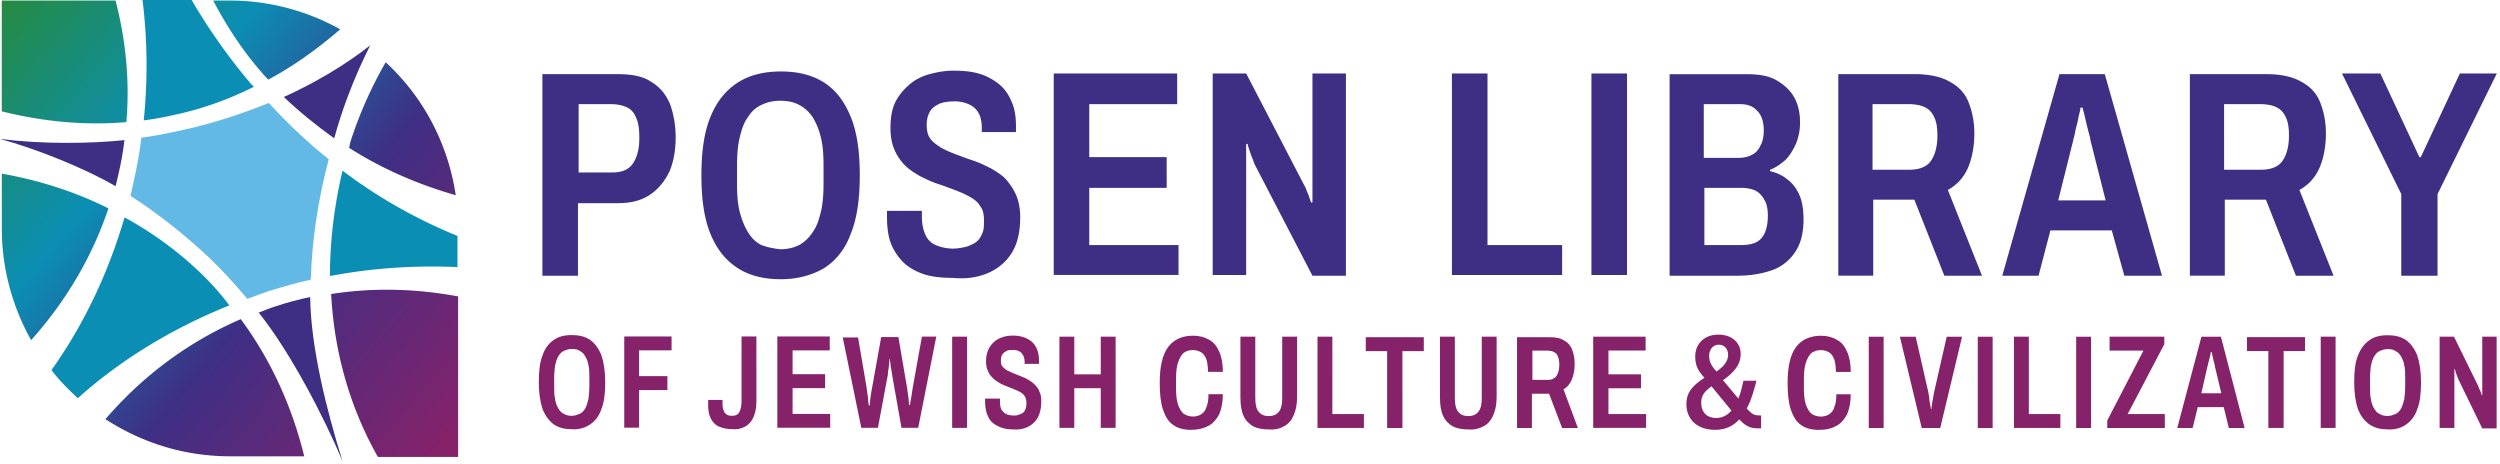 <svg width="496" height="92" viewBox="0 0 496 92" fill="none" xmlns="http://www.w3.org/2000/svg"><g clip-path="url(#a)"><path d="M114.67 54.7V40.31h7.89c2.63 0 4.71-.55 6.37-1.66 1.66-1.11 2.91-2.63 3.87-4.57.83-1.94 1.25-4.29 1.25-6.78s-.42-4.71-1.11-6.64c-.83-1.94-1.94-3.32-3.74-4.43-1.66-1.11-3.87-1.52-6.64-1.52h-14.95V54.7h7.06Zm0-34.04h6.5c1.38 0 2.49.28 3.32.69.83.41 1.38 1.11 1.8 2.21.42.97.55 2.21.55 3.87 0 2.08-.42 3.74-1.25 4.98-.83 1.24-2.21 1.8-4.01 1.8h-6.78V20.65h-.13v.01Zm48.85 32.53c2.35-1.52 4.15-3.74 5.26-6.78 1.25-3.04 1.8-6.92 1.8-11.62 0-4.7-.55-8.58-1.8-11.62-1.25-3.04-2.91-5.26-5.26-6.78-2.35-1.52-5.26-2.21-8.58-2.21-3.32 0-6.23.69-8.58 2.21-2.35 1.52-4.15 3.74-5.4 6.78s-1.8 6.92-1.8 11.62c0 4.7.55 8.58 1.8 11.62 1.25 3.04 3.04 5.26 5.4 6.78 2.35 1.52 5.26 2.21 8.58 2.21 3.32 0 6.23-.83 8.58-2.21Zm-12.45-4.57c-1.11-.55-1.94-1.38-2.63-2.49-.69-1.11-1.25-2.49-1.66-4.01-.42-1.66-.55-3.46-.55-5.67v-3.6c0-2.08.14-4.01.55-5.67.41-1.66.83-2.91 1.66-4.01.69-1.11 1.66-1.94 2.63-2.35 1.11-.55 2.35-.83 3.74-.83 1.52 0 2.77.28 3.74.83 1.11.55 1.94 1.38 2.63 2.35.69 1.11 1.25 2.35 1.66 4.01.42 1.66.55 3.46.55 5.67v3.6c0 2.08-.14 4.01-.55 5.67-.41 1.66-.83 2.91-1.66 4.01-.69 1.11-1.66 1.94-2.63 2.49-1.11.55-2.35.83-3.74.83-1.38-.14-2.63-.42-3.74-.83Zm44.97 5.54c1.94-.83 3.6-2.21 4.71-4.01 1.11-1.8 1.66-4.15 1.66-7.06 0-1.66-.28-3.18-.83-4.43-.55-1.25-1.25-2.21-2.08-3.18-.83-.83-1.94-1.52-2.91-2.08-1.11-.55-2.21-1.11-3.46-1.52a94.78 94.78 0 0 1-3.46-1.25c-1.11-.42-2.08-.83-3.04-1.38-.83-.55-1.66-1.11-2.08-1.8-.55-.69-.69-1.66-.69-2.77s.28-1.94.69-2.63c.41-.69 1.11-1.11 1.94-1.52.83-.28 1.8-.42 2.91-.42 1.25 0 2.21.28 3.04.69.83.42 1.38.97 1.8 1.8.42.83.55 1.8.55 2.91v.69h6.78v-1.11c0-2.08-.28-3.74-.97-5.12-.55-1.38-1.52-2.63-2.63-3.46-1.11-.83-2.35-1.52-3.87-1.94-1.52-.42-3.18-.55-4.84-.55-1.8 0-3.32.28-4.84.69-1.52.41-2.91 1.11-4.01 2.08-1.11.97-2.08 2.08-2.77 3.46s-.97 3.18-.97 5.12c0 1.8.28 3.18.83 4.43a9.732 9.732 0 0 0 2.08 3.04c.83.83 1.94 1.52 2.91 2.08 1.11.55 2.21 1.11 3.46 1.52 1.25.42 2.35.83 3.46 1.25 1.11.42 2.08.83 3.04 1.38.96.55 1.66 1.11 2.08 1.94.55.69.69 1.66.69 2.77 0 .69 0 1.38-.14 1.94s-.42 1.11-.69 1.52c-.27.41-.69.83-1.25 1.11-.56.28-1.11.55-1.8.69-.69.14-1.38.28-2.21.28-1.38 0-2.49-.28-3.46-.69-.97-.41-1.66-1.11-2.08-2.08-.42-.97-.69-2.08-.69-3.6v-1.11h-6.92v1.11c0 2.35.28 4.29.97 5.81.69 1.52 1.66 2.77 2.77 3.74 1.25.97 2.63 1.66 4.15 2.08 1.66.42 3.32.55 5.12.55 2.77.28 5.12-.14 7.06-.97h-.01Zm37.78.55v-6.09h-17.71V37.27h15.36v-6.09h-15.36V20.66h17.44v-6.09h-24.49v39.98h24.77v.14h-.01v.02Zm13.42 0V28.55h.28c.14.69.42 1.38.69 2.21.28.69.55 1.38.69 1.8l11.49 22.14h6.64V14.57h-6.64v25.6h-.28l-.42-1.25c-.14-.42-.42-.97-.55-1.38-.14-.42-.42-.83-.55-1.11l-11.35-21.86h-6.64v39.99h6.64v.15Zm62.69 0v-6.09h-14.81V14.57h-7.06v39.99h21.86v.14h.01v.01Zm12.87 0V14.57h-7.06v39.99h7.06v.15Zm21.73 0c2.77 0 5.12-.42 7.06-1.11 1.94-.69 3.46-1.94 4.57-3.6 1.11-1.66 1.66-3.74 1.66-6.5 0-1.94-.28-3.6-.83-4.84-.55-1.24-1.38-2.35-2.35-3.04-.97-.83-2.21-1.38-3.46-1.66v-.28c1.11-.42 2.08-1.11 3.04-1.94.83-.83 1.52-1.94 2.08-3.18.55-1.25.83-2.77.83-4.29 0-1.94-.42-3.74-1.25-5.12-.83-1.38-2.08-2.49-3.6-3.32-1.52-.83-3.46-1.11-5.81-1.11h-15.22V54.7h13.28v.01Zm-6.37-17.44h7.33c1.25 0 2.35.28 3.04.69.69.41 1.25 1.11 1.66 1.94.42.83.55 1.8.55 2.91 0 1.94-.42 3.46-1.25 4.43-.83.97-2.21 1.38-4.01 1.38h-7.33V37.27h.01Zm0-16.61h7.06c1.52 0 2.63.42 3.46 1.38.83.83 1.25 2.21 1.25 3.74 0 1.11-.14 2.08-.55 2.91-.41.83-.83 1.52-1.66 1.94-.69.42-1.66.69-2.77.69h-6.92V20.66h.13Zm33.49 34.04V39.62h8.16l5.95 15.08h7.47l-6.78-17.02c1.8-.97 3.18-2.49 4.01-4.43.83-1.94 1.25-4.29 1.25-6.78 0-2.35-.42-4.29-1.11-6.09-.69-1.8-1.94-3.18-3.74-4.15-1.66-.97-4.01-1.52-6.92-1.52h-15.22v39.98h6.93v.01Zm0-34.04h7.06c1.38 0 2.63.28 3.32.69.83.42 1.38 1.11 1.8 2.08.42.97.55 2.08.55 3.46 0 2.08-.42 3.74-1.25 4.98-.83 1.24-2.35 1.8-4.29 1.8h-7.33V20.66h.14Zm32.8 34.04 2.35-8.99h12.18l2.49 8.99h7.47l-11.35-39.99h-8.99L397.25 54.7h7.2Zm6.92-27.12c.14-.42.28-.97.42-1.8.14-.69.42-1.52.55-2.35.14-.83.42-1.52.42-2.08h.42l.42 1.66c.14.55.28 1.25.42 1.8l.42 1.66c.14.55.28.83.28 1.25l3.04 12.04h-9.41l3.04-12.18h-.02ZM441.4 54.7V39.62h8.16l5.95 15.08h7.47l-6.78-17.02c1.8-.97 3.18-2.49 4.01-4.43.83-1.94 1.25-4.29 1.25-6.78 0-2.35-.42-4.29-1.11-6.09-.69-1.8-1.94-3.18-3.74-4.15-1.66-.97-4.01-1.52-6.92-1.52h-15.22v39.98h6.93v.01Zm0-34.04h7.06c1.38 0 2.63.28 3.32.69.83.42 1.38 1.11 1.8 2.08.42.97.55 2.08.55 3.46 0 2.08-.42 3.74-1.25 4.98-.83 1.24-2.35 1.8-4.29 1.8h-7.33V20.66h.14Zm42.21 34.04V38.51l11.76-23.94h-7.33l-7.75 16.61h-.28l-7.75-16.61h-7.61l11.76 23.94V54.7h7.2Z" fill="#3E2F85"/><path d="M117.12 84.18c1.01-.69 1.75-1.67 2.21-3.05.55-1.38.74-3.15.74-5.31 0-2.16-.28-3.94-.74-5.31-.55-1.38-1.29-2.36-2.21-3.05-1.01-.69-2.21-.98-3.68-.98-1.47 0-2.67.3-3.59.98-1.01.69-1.75 1.67-2.21 3.05-.55 1.38-.74 3.15-.74 5.31 0 2.16.28 3.94.74 5.31.55 1.38 1.29 2.36 2.21 3.05 1.01.69 2.21.98 3.59.98 1.47.1 2.67-.3 3.68-.98Zm-5.25-2.07c-.46-.2-.83-.59-1.1-1.08-.28-.49-.55-1.08-.64-1.87-.18-.69-.18-1.57-.18-2.56v-1.57c0-.98.09-1.77.18-2.56.18-.69.37-1.38.64-1.77.28-.49.64-.89 1.1-1.08.46-.2 1.01-.39 1.57-.39.64 0 1.2.1 1.57.39.46.2.83.59 1.1 1.08.28.49.55 1.08.64 1.77.18.69.18 1.57.18 2.56v1.57c0 .98-.09 1.77-.18 2.56-.18.69-.37 1.38-.64 1.87-.28.49-.64.89-1.1 1.08-.46.19-1.01.39-1.57.39s-1.1-.1-1.57-.39Zm14.92 2.76v-7.48h5.62v-2.76h-5.62v-5.12h6.45v-2.76h-9.39v18.1h2.95v.02h-.01Zm20.98-.2c.74-.39 1.29-.98 1.66-1.77.37-.79.64-1.87.64-3.15V66.76h-2.95v12.89c0 .89-.18 1.67-.46 2.16-.28.49-.74.69-1.47.69-.64 0-1.1-.2-1.38-.59-.28-.39-.46-.98-.46-1.67v-.89h-2.85v1.08c0 1.08.18 1.97.55 2.66.37.69.92 1.28 1.66 1.57.74.3 1.57.49 2.58.49.92.1 1.75-.1 2.49-.49l-.01.01Zm16.94.21v-2.76h-7.46V77h6.45v-2.76h-6.45v-4.72h7.37v-2.76h-10.4v18.1h10.5v.02h-.01Zm9.47 0 1.84-9.84c.09-.39.18-.89.18-1.38.09-.49.18-.98.18-1.48.09-.49.09-.79.09-.98h.09c0 .2 0 .39.09.79 0 .39.09.79.18 1.28s.18 1.08.28 1.77l1.75 9.84h3.31l3.59-18.1h-2.85l-1.75 9.74c-.09.3-.09.69-.18 1.08-.09.39-.09.79-.18 1.18-.09.39-.09.69-.18.98 0 .3-.09.49-.09.59h-.18c0-.39-.09-.89-.09-1.28-.09-.39-.09-.89-.18-1.28s-.09-.89-.18-1.18l-1.66-9.74h-3.41l-1.75 9.74c-.09.3-.09.59-.18.98s-.09.79-.18 1.18c-.09.39-.09.79-.09 1.08 0 .29-.09.49-.09.59h-.18c0-.1 0-.39-.09-.59 0-.3-.09-.69-.09-1.18-.09-.49-.18-1.18-.28-1.97l-1.66-9.74h-3.04l3.68 17.91h3.3v.01Zm17.68.01v-18.1h-2.95v18.1h2.95Zm12.06-.2c.83-.39 1.47-.98 1.93-1.77.46-.79.74-1.87.74-3.25 0-.79-.09-1.48-.37-1.97-.18-.59-.55-.98-.92-1.38-.37-.4-.83-.69-1.29-.98-.46-.29-.92-.49-1.47-.69-.46-.2-1.01-.39-1.47-.59-.46-.2-.92-.39-1.29-.59-.37-.2-.64-.49-.92-.79-.28-.3-.28-.69-.28-1.18s.09-.89.28-1.18c.19-.29.46-.49.83-.69.37-.2.74-.2 1.29-.2s.92.1 1.29.3c.37.2.55.49.74.79.18.39.28.79.28 1.28v.39h2.85v-.49c0-.89-.09-1.67-.37-2.36s-.64-1.18-1.1-1.57c-.46-.39-1.01-.69-1.66-.89-.65-.2-1.29-.3-2.03-.3-.74 0-1.47.1-2.03.3-.64.2-1.2.49-1.66.89-.46.4-.92.98-1.2 1.57-.28.69-.46 1.38-.46 2.26 0 .79.09 1.48.37 1.97.18.59.55.98.92 1.38.37.4.83.69 1.29.98.46.29.92.49 1.47.69.46.2 1.01.39 1.47.59.46.2.92.39 1.29.59.37.2.64.49.92.89.18.3.28.79.28 1.28 0 .3 0 .59-.09.89-.09.3-.18.49-.28.69-.18.2-.28.39-.55.49-.18.1-.46.2-.74.3-.28.1-.64.1-.92.1-.55 0-1.01-.1-1.47-.3-.37-.2-.64-.49-.92-.89-.18-.39-.28-.98-.28-1.57v-.59h-2.95v.59c0 1.08.18 1.97.46 2.66.28.69.64 1.28 1.2 1.67.55.39 1.1.69 1.75.89.64.2 1.38.3 2.21.3 1.01.1 2.03-.1 2.85-.49v-.02h.01Zm9.22.2v-7.87h5.25v7.87h2.95v-18.1h-2.95v7.48h-5.25v-7.48h-2.95v18.1h2.95Zm26.61-.39c.92-.49 1.57-1.28 2.12-2.26.46-1.08.74-2.36.74-4.03h-2.85c0 .98-.09 1.77-.37 2.46-.18.69-.55 1.18-1.01 1.48-.46.3-1.01.49-1.66.49-.74 0-1.38-.2-1.93-.59-.46-.39-.83-1.08-1.1-1.87-.28-.89-.37-1.97-.37-3.25v-1.57c0-1.38.09-2.46.37-3.35.28-.89.64-1.48 1.1-1.97.55-.39 1.1-.59 1.93-.59.64 0 1.2.2 1.66.49.46.29.74.79 1.01 1.48.18.69.28 1.48.28 2.36h2.95c0-1.67-.28-3.05-.74-4.03-.46-1.08-1.1-1.87-2.03-2.36-.83-.49-1.93-.79-3.13-.79-2.21 0-3.87.79-4.97 2.26-1.1 1.47-1.66 3.84-1.66 7.08 0 2.16.18 3.94.64 5.31.46 1.37 1.1 2.46 2.03 3.05.92.69 2.12.98 3.59.98 1.38 0 2.49-.3 3.41-.79l-.01.01Zm14.92.11c.83-.39 1.47-1.08 1.93-2.07.46-.99.74-2.16.74-3.74v-12h-2.95V79c0 1.18-.18 2.07-.64 2.66-.46.59-1.1.89-2.03.89-.93 0-1.57-.3-2.03-.89-.46-.59-.64-1.48-.64-2.66V66.8h-2.95v12c0 1.57.18 2.76.64 3.74.46.98 1.1 1.57 1.93 2.07.83.39 1.84.59 3.04.59 1.1.1 2.12-.1 2.95-.59h.01Zm15.93.3v-2.76h-6.26V66.8h-2.95v18.1h9.21v.01Zm7.64 0V69.66h4.24V66.9h-11.51v2.76h4.24v15.25h3.03Zm16.02-.3c.83-.39 1.47-1.08 1.93-2.07.46-.99.74-2.16.74-3.74v-12h-2.95V79c0 1.18-.18 2.07-.64 2.66-.46.59-1.1.89-2.03.89-.93 0-1.57-.3-2.03-.89-.46-.59-.64-1.48-.64-2.66V66.8h-2.95v12c0 1.57.18 2.76.64 3.74.46.98 1.1 1.57 1.93 2.07.83.39 1.84.59 3.04.59 1.1.1 2.03-.1 2.95-.59h.01Zm9.67.3v-6.79h3.41l2.58 6.79h3.13l-2.85-7.67c.74-.39 1.29-1.08 1.66-1.97.37-.89.55-1.87.55-3.05 0-1.08-.18-1.97-.46-2.76-.28-.79-.83-1.48-1.57-1.87-.74-.49-1.66-.69-2.95-.69h-6.45v18.01h2.95Zm0-15.35h2.95c.64 0 1.1.1 1.47.3.37.2.64.49.74.89.18.39.28.98.28 1.57 0 .98-.18 1.67-.55 2.26-.37.49-.92.79-1.75.79h-3.04v-5.81h-.1Zm22.65 15.35v-2.76h-7.46v-5.12h6.45v-2.76h-6.45v-4.72h7.37v-2.76h-10.4v18.1h10.5v.02h-.01Zm12.51-14.27c0-1.28.74-2.26 1.93-2.26 1.1 0 1.84.89 1.84 1.97 0 1.28-.83 2.36-2.3 3.35-1.01-1.08-1.47-1.97-1.47-3.05v-.01Zm.46 5.99 3.96 4.82c-.74.89-1.75 1.48-3.04 1.48-1.75 0-2.95-1.08-2.95-3.05 0-1.48.74-2.26 1.93-3.15l.09-.1h.01Zm9.85 8.36v-2.56c-1.29 0-1.66-.1-2.85-1.38.92-1.67 1.47-3.74 1.93-5.51h-2.58c-.28 1.18-.55 2.46-1.01 3.54l-3.04-3.64c2.03-1.48 3.5-2.95 3.5-5.21s-1.75-3.84-4.42-3.84c-2.85 0-4.6 1.87-4.6 4.33 0 1.77.55 2.85 1.84 4.23-2.58 1.67-3.59 3.05-3.59 5.21 0 3.05 2.12 5.12 5.71 5.12 2.12 0 3.59-.79 4.79-2.07 1.1 1.18 2.03 1.77 3.59 1.77h.73v.01Zm14.92-.48c.92-.49 1.57-1.28 2.12-2.26.46-1.08.74-2.36.74-4.03h-2.85c0 .98-.09 1.77-.37 2.46-.18.69-.55 1.18-1.01 1.48-.46.3-1.01.49-1.66.49-.74 0-1.38-.2-1.93-.59-.46-.39-.83-1.08-1.1-1.87-.28-.89-.37-1.97-.37-3.25v-1.57c0-1.38.09-2.46.37-3.35.28-.89.64-1.48 1.1-1.97.55-.39 1.2-.59 1.93-.59.64 0 1.2.2 1.66.49.46.29.74.79 1.01 1.48.18.69.28 1.48.28 2.36h2.95c0-1.67-.28-3.05-.74-4.03-.46-1.08-1.1-1.87-2.03-2.36-.83-.49-1.93-.79-3.13-.79-2.21 0-3.87.79-4.97 2.26-1.1 1.48-1.66 3.84-1.66 7.08 0 2.16.18 3.94.64 5.31.46 1.37 1.1 2.46 2.03 3.05.92.69 2.12.98 3.59.98 1.47 0 2.49-.3 3.41-.79h-.01v.01Zm9.39.4v-18.1h-2.95v18.1h2.95Zm11.23 0 4.33-18.1h-3.04l-2.49 10.92c-.09.59-.18 1.08-.28 1.57-.09.49-.18.89-.18 1.18-.09.3-.09.59-.09.69h-.09c-.09-.3-.09-.69-.18-1.08-.09-.39-.18-.89-.18-1.28-.09-.39-.09-.79-.18-1.08l-2.49-10.92h-3.13l4.33 18.1h3.67Zm10.4 0v-18.1h-2.95v18.1h2.95Zm13.44 0v-2.76h-6.26V66.8h-2.95v18.1h9.21v.01Zm6.08 0v-18.1h-2.95v18.1h2.95Zm14.64 0v-2.76h-7.37l7.27-13.87V66.8h-10.86v2.76h6.72l-7.18 13.87v1.48h11.42Zm5.52 0 1.01-4.13h5.16l1.01 4.13h3.13l-4.7-18.1h-3.87l-4.79 18.1h3.05Zm2.95-12.2c.09-.2.09-.49.18-.79.09-.3.18-.69.28-1.08.09-.39.18-.69.18-.98h.18c.09.2.09.49.18.79.09.3.09.49.18.79.09.3.09.49.18.69.09.2.09.39.09.49l1.29 5.41h-3.96l1.2-5.31h.02v-.01Zm15.1 12.19V69.65h4.24v-2.76H445.8v2.76h4.24V84.9h3.03Zm10.31 0V66.8h-2.95v18.1h2.95Zm14-.69c1.01-.69 1.75-1.67 2.21-3.05.55-1.38.74-3.15.74-5.31 0-2.16-.28-3.94-.74-5.31-.55-1.38-1.29-2.36-2.21-3.05-1.01-.69-2.21-.98-3.68-.98-1.47 0-2.67.3-3.59.98-1.01.69-1.75 1.67-2.3 3.05-.55 1.38-.74 3.15-.74 5.31 0 2.16.28 3.94.74 5.31.55 1.38 1.29 2.36 2.3 3.05 1.01.69 2.21.98 3.59.98 1.47.1 2.76-.3 3.68-.98Zm-5.25-2.07c-.46-.2-.83-.59-1.1-1.08-.28-.49-.55-1.08-.64-1.87-.18-.69-.18-1.57-.18-2.56v-1.57c0-.98.09-1.77.18-2.56.18-.69.37-1.38.64-1.77.28-.49.64-.89 1.1-1.08.46-.2 1.01-.39 1.57-.39.64 0 1.2.1 1.57.39.46.2.83.59 1.1 1.08.28.49.55 1.08.64 1.77.18.69.18 1.57.18 2.56v1.57c0 .98-.09 1.77-.18 2.56-.18.69-.37 1.38-.64 1.87-.28.49-.64.89-1.1 1.08-.46.19-1.01.39-1.57.39s-1.1-.1-1.57-.39Zm14.82 2.76V73.19h.09c.09.3.18.69.28.98.09.3.28.59.28.79L492.48 85h2.85V66.8h-2.85v11.61h-.09c-.09-.2-.09-.39-.18-.59l-.28-.59c-.09-.2-.18-.39-.18-.49l-4.88-9.94h-2.85v18.1h2.93Z" fill="#85226A"/><path d="M90.89 58.81v31.84H74.97c-5.7-10.1-8.67-21.03-9.27-32.32 8.44-1.31 16.87-1.07 25.19.48ZM69.27 29.34c6.53 4.16 13.66 7.25 21.15 9.39-1.54-10.34-6.53-19.6-13.9-26.38a82.174 82.174 0 0 0-6.77 15.09c-.24.59-.36 1.31-.48 1.9Zm-47.76 12C14.86 38.01 7.73 35.76.36 34.45v10.93c0 7.96 2.14 15.56 5.82 22.1 6.89-7.72 12.12-16.52 15.33-26.14Zm3.56-17.11c.71-8.2-.12-16.28-2.14-24.12H.35v21.98c8.08 2.02 16.4 2.85 24.71 2.14h.01ZM42.3.11c2.61 4.99 5.7 9.74 9.51 14.14.48.59.95 1.07 1.43 1.54 5.11-2.73 9.86-6.18 14.26-9.98C61.08 2.25 53.6.11 45.64.11H42.3Zm5.47 63.21c-10.46 4.52-19.49 11.29-26.85 19.84 7.13 4.63 15.56 7.37 24.71 7.37h14.73c-2.38-9.74-6.53-19.01-12.59-27.21Z" fill="url(#b)"/><path d="M53.34 57.74c2.73-.83 5.58-1.66 8.32-2.26.24-7.84 1.43-15.8 3.56-23.88-4.16-3.33-8.08-7.01-11.88-11.17-5.35 2.14-11.05 4.04-16.99 5.35-2.73.59-5.58 1.19-8.32 1.54-.12.71-.12 1.31-.24 2.02-.48 3.21-1.19 6.42-1.9 9.51 5.35 3.45 10.46 7.49 15.45 12.12 2.73 2.61 5.35 5.47 7.72 8.32 1.43-.48 2.85-1.07 4.28-1.54v-.01Z" fill="#63B9E5"/><path d="M28.51 23.88c2.14-.24 4.4-.71 6.53-1.19 5.47-1.19 10.57-3.09 15.33-5.47l-.59-.59C45.26 11.28 41.34 5.7 38.02 0h-9.74c.95 7.72 1.07 15.68.24 23.88h-.01Zm39.45 9.98c-1.66 7.01-2.5 14.02-2.5 20.91 8.67-1.66 17.23-2.14 25.31-1.78v-6.18c-7.6-3.09-15.45-7.37-22.81-12.95ZM39.44 53.82a70.682 70.682 0 0 0-14.73-10.69c-3.33 11.41-8.32 21.62-14.5 30.3 1.54 2.02 3.33 3.8 5.23 5.58 8.32-7.49 18.54-13.78 30.06-18.42-1.78-2.38-3.8-4.63-6.06-6.77Z" fill="#0B8EB4"/><path d="M66.29 27.44c0-.12.12-.24.12-.36 2.97-10.69 7.13-18.06 7.01-18.06-4.99 3.92-11.05 7.49-17.11 10.22 3.09 2.97 6.53 5.7 9.98 8.2Zm-4.75 31.49c-2.26.48-4.52 1.07-6.65 1.78-1.19.36-2.38.83-3.56 1.31 6.18 7.72 12.83 20.44 16.63 29.47-3.21-10.22-6.3-22.69-6.42-32.56ZM24.47 29.46c.12-.59.12-1.19.24-1.66-6.89.71-16.4.83-24.71-.24 7.01 1.9 16.87 5.82 22.93 9.39.59-2.38 1.19-4.99 1.54-7.49Z" fill="#3E2F85"/></g><defs><linearGradient id="b" x1="-2.54" y1="4.61" x2="95.54" y2="87.15" gradientUnits="userSpaceOnUse"><stop stop-color="#258B43"/><stop offset=".3" stop-color="#0B8EB4"/><stop offset=".6" stop-color="#3E2F85"/><stop offset=".96" stop-color="#85226A"/></linearGradient><clipPath id="a"><path fill="#fff" d="M0 0h495.37v91.49H0z"/></clipPath></defs></svg>